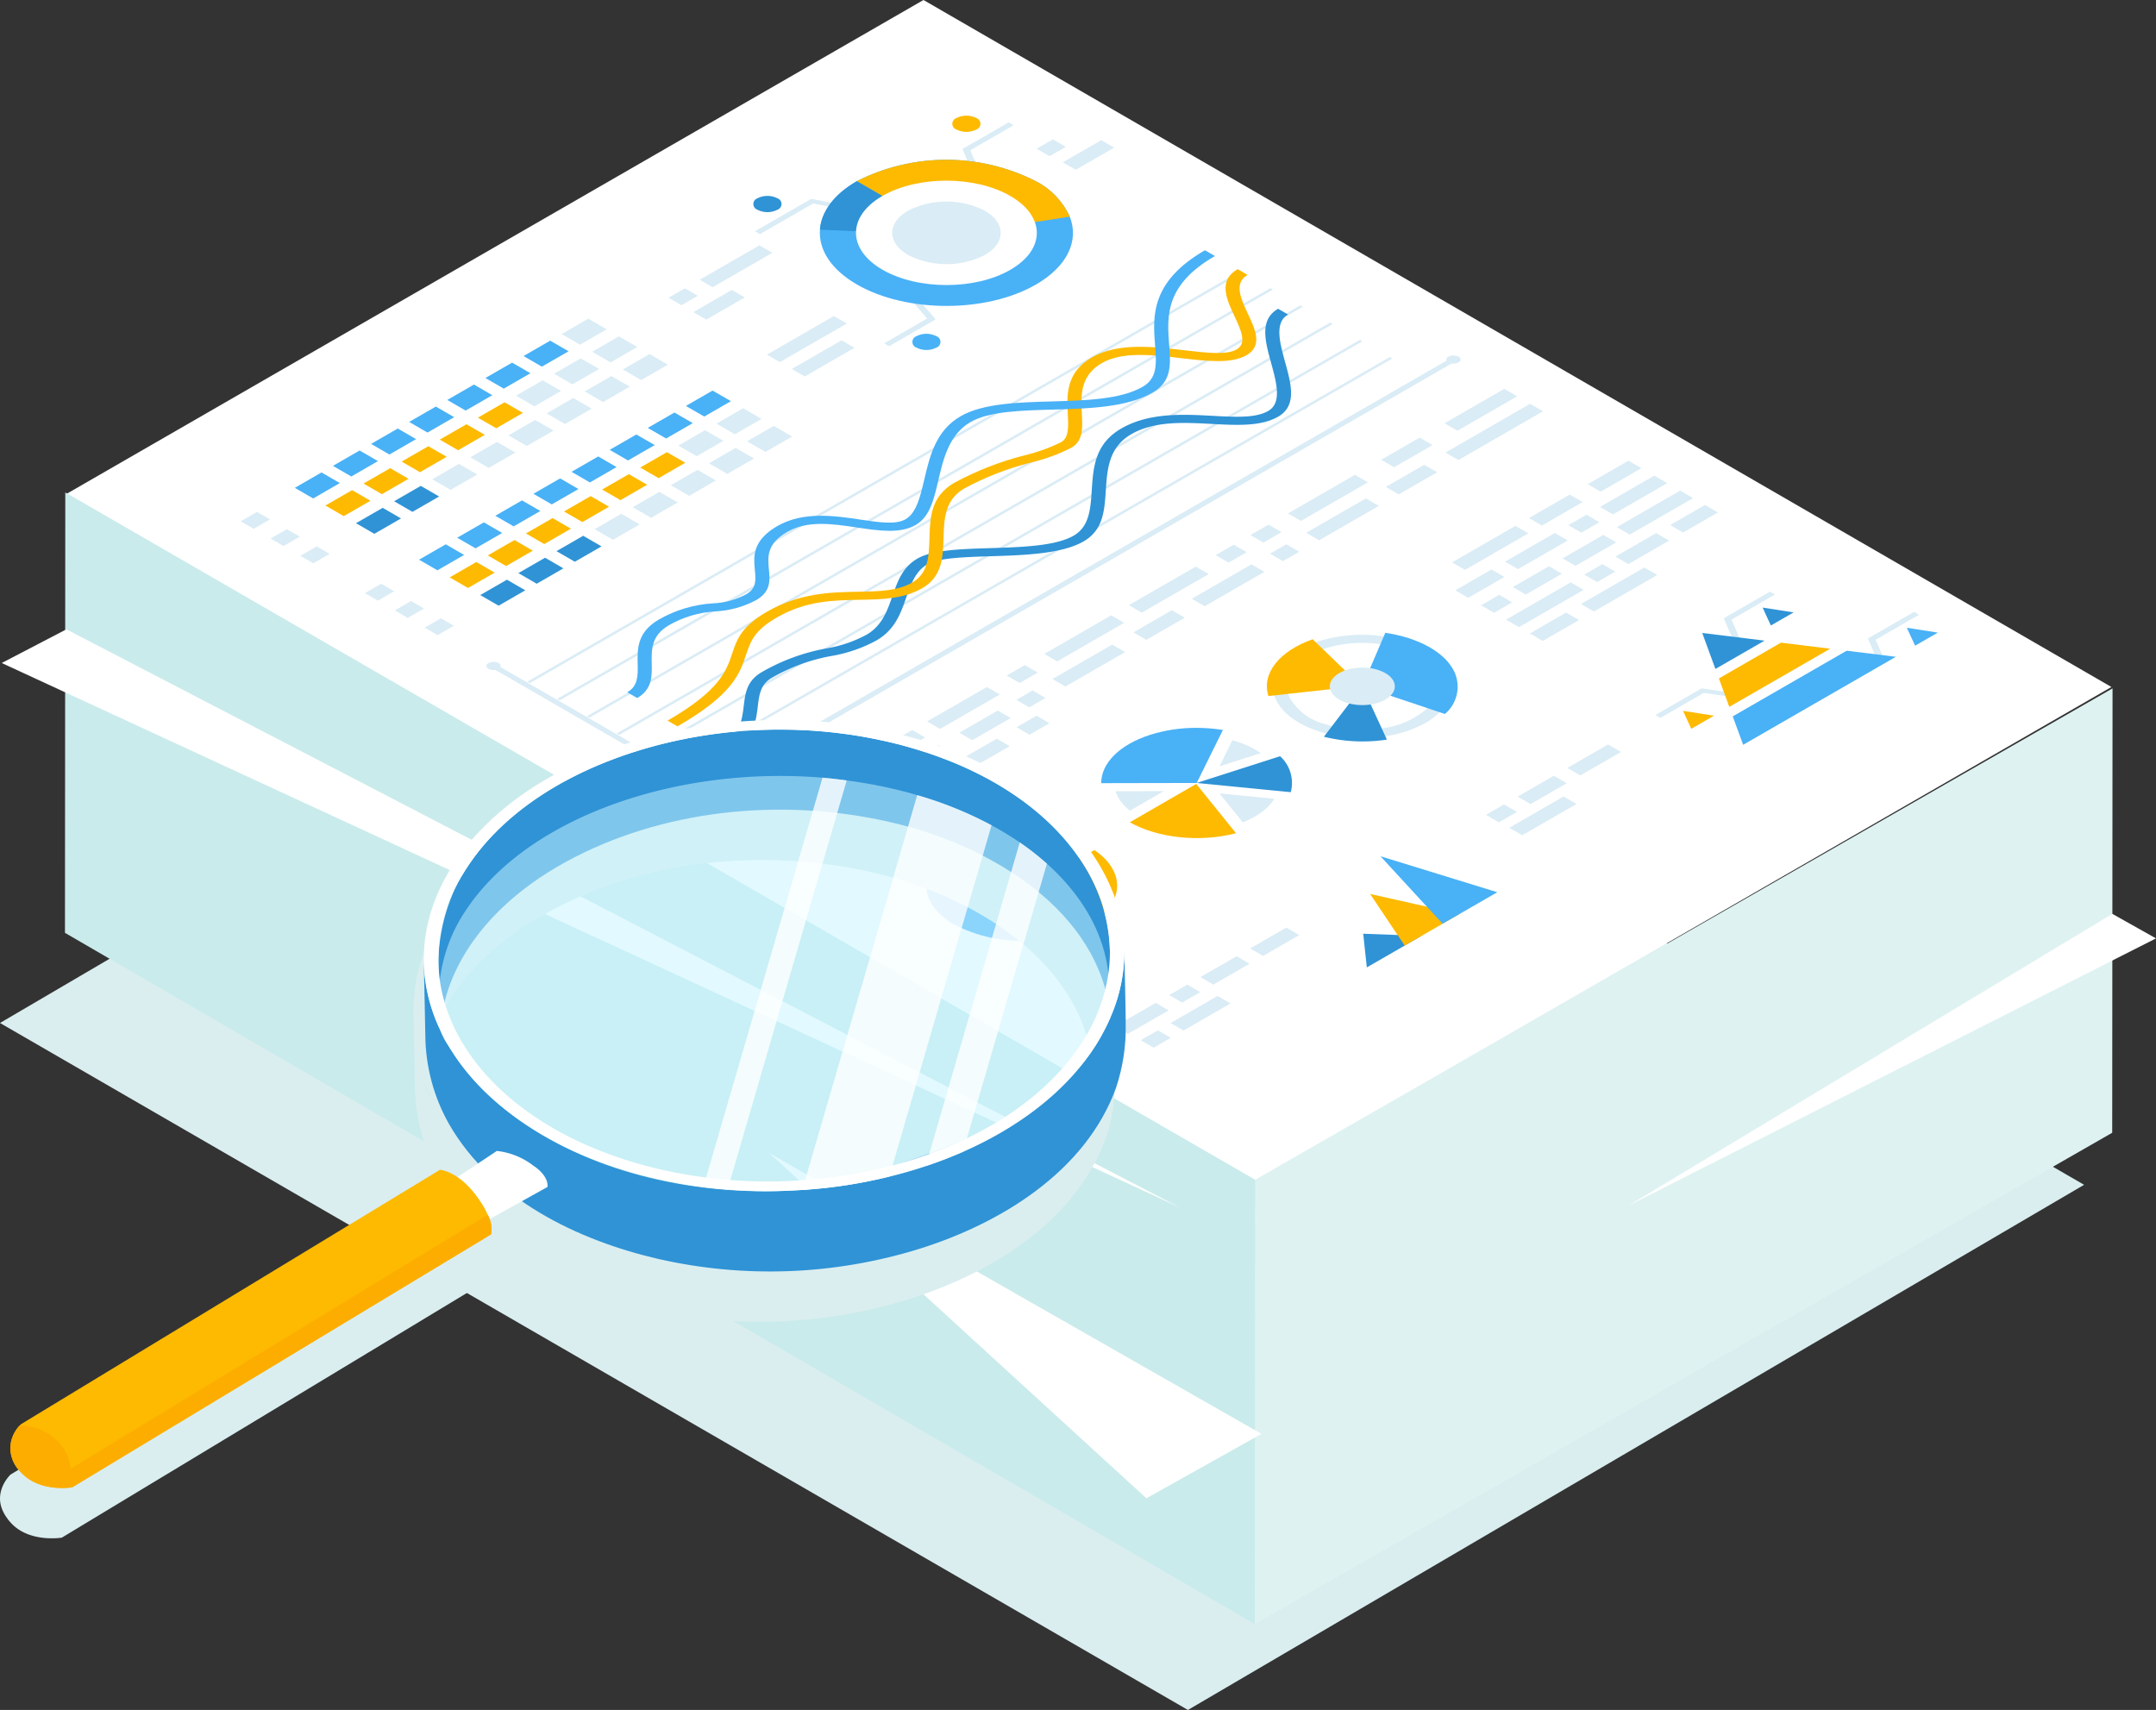 <svg xmlns="http://www.w3.org/2000/svg" xmlns:xlink="http://www.w3.org/1999/xlink" width="278.477" height="220.884" viewBox="0 0 278.477 220.884">
  <rect x="0" y="0" width="278.477" height="220.884" fill="#333333" stroke="none"/>
  <defs>
    <clipPath id="clip-path">
      <rect id="長方形_1861" data-name="長方形 1861" width="278.477" height="220.884" fill="none"/>
    </clipPath>
    <clipPath id="clip-path-3">
      <rect id="長方形_1805" data-name="長方形 1805" width="269.188" height="156.581" fill="none"/>
    </clipPath>
    <clipPath id="clip-path-4">
      <path id="パス_1674" data-name="パス 1674" d="M36.03,49.794l-3.447,1.986-2.369-1.37,3.446-1.988Z" transform="translate(-30.214 -48.423)" fill="none"/>
    </clipPath>
    <linearGradient id="linear-gradient" x1="-6.547" y1="47.611" x2="-6.33" y2="47.611" gradientUnits="objectBoundingBox">
      <stop offset="0" stop-color="#9dd3f6"/>
      <stop offset="1" stop-color="#49b1f6"/>
    </linearGradient>
    <clipPath id="clip-path-5">
      <path id="パス_1675" data-name="パス 1675" d="M39.936,47.543,36.491,49.53,34.12,48.158l3.447-1.986Z" transform="translate(-34.12 -46.172)" fill="none"/>
    </clipPath>
    <linearGradient id="linear-gradient-2" x1="-7.393" y1="48.456" x2="-7.177" y2="48.456" xlink:href="#linear-gradient"/>
    <clipPath id="clip-path-6">
      <path id="パス_1676" data-name="パス 1676" d="M43.843,45.291,40.4,47.277l-2.369-1.37,3.446-1.986Z" transform="translate(-38.027 -43.921)" fill="none"/>
    </clipPath>
    <linearGradient id="linear-gradient-3" x1="-8.24" y1="49.319" x2="-8.023" y2="49.319" xlink:href="#linear-gradient"/>
    <clipPath id="clip-path-7">
      <path id="パス_1677" data-name="パス 1677" d="M47.749,43.04,44.3,45.027l-2.371-1.371,3.446-1.986Z" transform="translate(-41.933 -41.669)" fill="none"/>
    </clipPath>
    <linearGradient id="linear-gradient-4" x1="-9.086" y1="50.146" x2="-8.87" y2="50.146" xlink:href="#linear-gradient"/>
    <clipPath id="clip-path-8">
      <path id="パス_1678" data-name="パス 1678" d="M51.656,40.789l-3.447,1.985L45.84,41.4l3.446-1.986Z" transform="translate(-45.84 -39.418)" fill="none"/>
    </clipPath>
    <linearGradient id="linear-gradient-5" x1="-9.933" y1="51.01" x2="-9.716" y2="51.01" xlink:href="#linear-gradient"/>
    <clipPath id="clip-path-9">
      <path id="パス_1679" data-name="パス 1679" d="M55.562,38.537l-3.446,1.986-2.371-1.371,3.446-1.986Z" transform="translate(-49.746 -37.166)" fill="none"/>
    </clipPath>
    <linearGradient id="linear-gradient-6" x1="-10.779" y1="51.836" x2="-10.563" y2="51.836" xlink:href="#linear-gradient"/>
    <clipPath id="clip-path-10">
      <path id="パス_1680" data-name="パス 1680" d="M59.47,36.286l-3.447,1.986L53.652,36.9,57.1,34.915Z" transform="translate(-53.652 -34.915)" fill="none"/>
    </clipPath>
    <linearGradient id="linear-gradient-7" x1="-11.623" y1="52.682" x2="-11.406" y2="52.682" xlink:href="#linear-gradient"/>
    <clipPath id="clip-path-11">
      <path id="パス_1682" data-name="パス 1682" d="M39.166,51.607l-3.447,1.986-2.371-1.371L36.8,50.236Z" transform="translate(-33.348 -50.236)" fill="none"/>
    </clipPath>
    <linearGradient id="linear-gradient-8" x1="-7.224" y1="46.93" x2="-7.008" y2="46.93" gradientUnits="objectBoundingBox">
      <stop offset="0" stop-color="#fddc81"/>
      <stop offset="1" stop-color="#fdba00"/>
    </linearGradient>
    <clipPath id="clip-path-12">
      <path id="パス_1683" data-name="パス 1683" d="M43.071,49.356l-3.447,1.986-2.369-1.371L40.7,47.985Z" transform="translate(-37.255 -47.985)" fill="none"/>
    </clipPath>
    <linearGradient id="linear-gradient-9" x1="-8.073" y1="47.775" x2="-7.856" y2="47.775" xlink:href="#linear-gradient-8"/>
    <clipPath id="clip-path-13">
      <path id="パス_1684" data-name="パス 1684" d="M46.979,47.1,43.532,49.09l-2.371-1.371,3.447-1.985Z" transform="translate(-41.161 -45.734)" fill="none"/>
    </clipPath>
    <linearGradient id="linear-gradient-10" x1="-8.917" y1="48.638" x2="-8.7" y2="48.638" xlink:href="#linear-gradient-8"/>
    <clipPath id="clip-path-14">
      <path id="パス_1685" data-name="パス 1685" d="M50.884,44.853,47.437,46.84l-2.369-1.371,3.446-1.986Z" transform="translate(-45.068 -43.482)" fill="none"/>
    </clipPath>
    <linearGradient id="linear-gradient-11" x1="-9.766" y1="49.465" x2="-9.549" y2="49.465" xlink:href="#linear-gradient-8"/>
    <clipPath id="clip-path-15">
      <path id="パス_1686" data-name="パス 1686" d="M54.79,42.6l-3.446,1.988-2.371-1.371,3.446-1.986Z" transform="translate(-48.974 -41.231)" fill="none"/>
    </clipPath>
    <linearGradient id="linear-gradient-12" x1="-10.612" y1="50.311" x2="-10.395" y2="50.311" xlink:href="#linear-gradient-8"/>
    <clipPath id="clip-path-16">
      <path id="パス_1698" data-name="パス 1698" d="M48.764,57.159l-3.446,1.986-2.371-1.371,3.446-1.985Z" transform="translate(-42.948 -55.789)" fill="none"/>
    </clipPath>
    <linearGradient id="linear-gradient-13" x1="-9.306" y1="44.862" x2="-9.09" y2="44.862" xlink:href="#linear-gradient"/>
    <clipPath id="clip-path-17">
      <path id="パス_1699" data-name="パス 1699" d="M52.671,54.908l-3.447,1.986-2.369-1.371L50.3,53.537Z" transform="translate(-46.855 -53.537)" fill="none"/>
    </clipPath>
    <linearGradient id="linear-gradient-14" x1="-10.153" y1="45.691" x2="-9.936" y2="45.691" xlink:href="#linear-gradient"/>
    <clipPath id="clip-path-18">
      <path id="パス_1700" data-name="パス 1700" d="M56.577,52.656l-3.446,1.986-2.371-1.37,3.446-1.986Z" transform="translate(-50.761 -51.286)" fill="none"/>
    </clipPath>
    <linearGradient id="linear-gradient-15" x1="-10.999" y1="46.553" x2="-10.782" y2="46.553" xlink:href="#linear-gradient"/>
    <clipPath id="clip-path-19">
      <path id="パス_1701" data-name="パス 1701" d="M60.485,50.405l-3.447,1.986L54.667,51.02l3.447-1.986Z" transform="translate(-54.667 -49.034)" fill="none"/>
    </clipPath>
    <linearGradient id="linear-gradient-16" x1="-11.843" y1="47.381" x2="-11.626" y2="47.381" xlink:href="#linear-gradient"/>
    <clipPath id="clip-path-20">
      <path id="パス_1702" data-name="パス 1702" d="M64.39,48.154l-3.446,1.986-2.371-1.371,3.446-1.986Z" transform="translate(-58.574 -46.783)" fill="none"/>
    </clipPath>
    <linearGradient id="linear-gradient-17" x1="-12.692" y1="48.226" x2="-12.475" y2="48.226" xlink:href="#linear-gradient"/>
    <clipPath id="clip-path-21">
      <path id="パス_1703" data-name="パス 1703" d="M68.3,45.9l-3.446,1.986L62.48,46.517l3.447-1.986Z" transform="translate(-62.48 -44.531)" fill="none"/>
    </clipPath>
    <linearGradient id="linear-gradient-18" x1="-13.538" y1="49.072" x2="-13.322" y2="49.072" xlink:href="#linear-gradient"/>
    <clipPath id="clip-path-22">
      <path id="パス_1704" data-name="パス 1704" d="M72.2,43.651l-3.446,1.986-2.371-1.371,3.446-1.986Z" transform="translate(-66.387 -42.28)" fill="none"/>
    </clipPath>
    <linearGradient id="linear-gradient-19" x1="-14.385" y1="49.917" x2="-14.168" y2="49.917" xlink:href="#linear-gradient"/>
    <clipPath id="clip-path-23">
      <path id="パス_1705" data-name="パス 1705" d="M76.109,41.4l-3.446,1.986-2.371-1.37,3.447-1.986Z" transform="translate(-70.293 -40.029)" fill="none"/>
    </clipPath>
    <linearGradient id="linear-gradient-20" x1="-15.231" y1="50.781" x2="-15.015" y2="50.781" xlink:href="#linear-gradient"/>
    <clipPath id="clip-path-24">
      <path id="パス_1706" data-name="パス 1706" d="M51.9,58.972l-3.447,1.986-2.369-1.371L49.529,57.6Z" transform="translate(-46.083 -57.601)" fill="none"/>
    </clipPath>
    <linearGradient id="linear-gradient-21" x1="-9.985" y1="44.166" x2="-9.769" y2="44.166" xlink:href="#linear-gradient-8"/>
    <clipPath id="clip-path-25">
      <path id="パス_1707" data-name="パス 1707" d="M55.805,56.721,52.36,58.708l-2.371-1.371,3.447-1.986Z" transform="translate(-49.989 -55.35)" fill="none"/>
    </clipPath>
    <linearGradient id="linear-gradient-22" x1="-10.832" y1="45.011" x2="-10.615" y2="45.011" xlink:href="#linear-gradient-8"/>
    <clipPath id="clip-path-26">
      <path id="パス_1708" data-name="パス 1708" d="M59.712,54.469l-3.447,1.986L53.9,55.085,57.342,53.1Z" transform="translate(-53.896 -53.099)" fill="none"/>
    </clipPath>
    <linearGradient id="linear-gradient-23" x1="-11.678" y1="45.873" x2="-11.462" y2="45.873" xlink:href="#linear-gradient-8"/>
    <clipPath id="clip-path-27">
      <path id="パス_1709" data-name="パス 1709" d="M63.618,52.218,60.173,54.2,57.8,52.833l3.446-1.986Z" transform="translate(-57.802 -50.847)" fill="none"/>
    </clipPath>
    <linearGradient id="linear-gradient-24" x1="-12.525" y1="46.701" x2="-12.308" y2="46.701" xlink:href="#linear-gradient-8"/>
    <clipPath id="clip-path-28">
      <path id="パス_1710" data-name="パス 1710" d="M67.526,49.966l-3.447,1.988-2.371-1.371L65.155,48.6Z" transform="translate(-61.708 -48.596)" fill="none"/>
    </clipPath>
    <linearGradient id="linear-gradient-25" x1="-13.368" y1="47.546" x2="-13.152" y2="47.546" xlink:href="#linear-gradient-8"/>
    <clipPath id="clip-path-29">
      <path id="パス_1711" data-name="パス 1711" d="M71.431,47.715,67.986,49.7,65.615,48.33l3.446-1.986Z" transform="translate(-65.615 -46.344)" fill="none"/>
    </clipPath>
    <linearGradient id="linear-gradient-26" x1="-14.218" y1="48.391" x2="-14.001" y2="48.391" xlink:href="#linear-gradient-8"/>
    <clipPath id="clip-path-30">
      <path id="パス_1738" data-name="パス 1738" d="M88.812,19.131c-3.017,1.739-4.61,3.991-4.778,6.274-.188,2.548,1.4,5.127,4.768,7.076,6.384,3.692,16.733,3.7,23.122.016,4.13-2.38,5.592-5.719,4.377-8.774a9.6,9.6,0,0,0-4.367-4.574,25.551,25.551,0,0,0-23.122-.018" transform="translate(-84.019 -16.375)" fill="none"/>
    </clipPath>
    <linearGradient id="linear-gradient-27" x1="-3.14" y1="10.11" x2="-3.102" y2="10.11" xlink:href="#linear-gradient"/>
    <clipPath id="clip-path-32">
      <path id="パス_1740" data-name="パス 1740" d="M87.822,19.131l12.107,7,15.382-2.41a9.6,9.6,0,0,0-4.367-4.574,25.551,25.551,0,0,0-23.122-.018" transform="translate(-87.822 -16.375)" fill="none"/>
    </clipPath>
    <linearGradient id="linear-gradient-28" x1="-4.027" y1="20.522" x2="-3.981" y2="20.522" xlink:href="#linear-gradient-8"/>
    <clipPath id="clip-path-34">
      <path id="パス_1744" data-name="パス 1744" d="M98.129,12.16a.783.783,0,0,0,0,1.483,2.841,2.841,0,0,0,2.57,0,.782.782,0,0,0,0-1.482,2.838,2.838,0,0,0-2.57,0" transform="translate(-97.597 -11.854)" fill="none"/>
    </clipPath>
    <linearGradient id="linear-gradient-29" x1="-30.802" y1="93.579" x2="-30.485" y2="93.579" xlink:href="#linear-gradient-8"/>
    <clipPath id="clip-path-35">
      <path id="パス_1745" data-name="パス 1745" d="M94.036,34.517a.783.783,0,0,0,0,1.483A2.838,2.838,0,0,0,96.6,36a.783.783,0,0,0,0-1.483,2.833,2.833,0,0,0-2.567,0" transform="translate(-93.503 -34.211)" fill="none"/>
    </clipPath>
    <linearGradient id="linear-gradient-30" x1="-29.507" y1="80.775" x2="-29.191" y2="80.775" xlink:href="#linear-gradient"/>
    <clipPath id="clip-path-37">
      <path id="パス_1757" data-name="パス 1757" d="M141.631,33.645c.848,1.812,1.651,3.524.284,4.313-1.283.739-3.831.444-6.784.1-4.023-.466-8.583-1-11.914.925-3.388,1.952-3.232,4.918-3.107,7.3.083,1.577.163,3.064-.848,3.647a22.756,22.756,0,0,1-4.735,1.706,39.268,39.268,0,0,0-9.072,3.542c-3.055,1.761-3.136,4.5-3.214,7.151-.069,2.329-.134,4.53-2.216,5.73-1.914,1.1-4.228,1.146-6.909,1.194-3.571.063-7.617.136-11.856,2.579-3.341,1.926-3.9,3.615-4.5,5.4-.746,2.24-1.591,4.779-8.346,8.671l1.284.742c7.149-4.12,8.05-6.827,8.845-9.216.589-1.766,1.052-3.16,4-4.857,3.729-2.151,7.238-2.213,10.63-2.275,2.938-.052,5.712-.1,8.135-1.5,2.6-1.5,2.677-4.017,2.748-6.452s.147-4.967,2.682-6.428a36.9,36.9,0,0,1,8.6-3.346,24.143,24.143,0,0,0,5.206-1.9c1.567-.9,1.48-2.533,1.38-4.421-.121-2.294-.258-4.893,2.575-6.525,2.644-1.525,6.522-1.076,10.273-.64,3.32.384,6.454.749,8.425-.387,2.111-1.217,1.133-3.307.185-5.329-.92-1.962-1.872-3.991-.05-5.041l-1.284-.742c-2.565,1.478-1.425,3.911-.418,6.057" transform="translate(-68.415 -27.588)" fill="none"/>
    </clipPath>
    <linearGradient id="linear-gradient-31" x1="-1.121" y1="3.151" x2="-1.105" y2="3.151" xlink:href="#linear-gradient-8"/>
    <clipPath id="clip-path-38">
      <path id="パス_1758" data-name="パス 1758" d="M132.459,37.885c.185,2.4.33,4.289-1.6,5.4-2.848,1.641-7.369,1.768-11.744,1.891s-8.89.251-11.78,1.917c-3.206,1.848-3.989,5.2-4.68,8.148-.522,2.233-1.016,4.343-2.426,5.156-1.259.726-3.375.41-5.825.043-3.284-.493-7.373-1.1-10.729.831-3.276,1.888-3.073,3.983-2.91,5.666.127,1.33.228,2.38-1.112,3.151a9.954,9.954,0,0,1-4.332,1.173A15.969,15.969,0,0,0,68.4,73.33c-2.857,1.646-2.812,3.81-2.77,5.718.033,1.549.063,2.884-1.346,3.7l1.284.742c1.95-1.124,1.913-2.816,1.878-4.45-.038-1.785-.077-3.63,2.238-4.964a13.645,13.645,0,0,1,5.989-1.78,12.473,12.473,0,0,0,5.269-1.459c1.914-1.1,1.775-2.551,1.64-3.952-.156-1.626-.319-3.31,2.383-4.866,2.621-1.511,5.858-1.026,8.99-.558,2.739.41,5.569.834,7.563-.315,1.844-1.062,2.353-3.238,2.942-5.756.652-2.789,1.391-5.951,4.164-7.548,2.4-1.38,6.374-1.492,10.587-1.611,4.717-.132,9.595-.27,12.937-2.2,2.5-1.438,2.327-3.64,2.13-6.19-.277-3.608-.594-7.7,5.914-11.446L138.9,25.65c-7.072,4.076-6.723,8.6-6.444,12.235" transform="translate(-64.279 -25.65)" fill="none"/>
    </clipPath>
    <linearGradient id="linear-gradient-32" x1="-1.067" y1="3.26" x2="-1.051" y2="3.26" xlink:href="#linear-gradient"/>
    <clipPath id="clip-path-40">
      <path id="パス_1761" data-name="パス 1761" d="M104.881,91.721l10.607,3.412c2.4-2.531,1.928-5.729-1.417-8Z" transform="translate(-104.881 -87.13)" fill="none"/>
    </clipPath>
    <linearGradient id="linear-gradient-33" x1="-10.165" y1="13.878" x2="-10.068" y2="13.878" xlink:href="#linear-gradient-8"/>
    <clipPath id="clip-path-41">
      <path id="パス_1762" data-name="パス 1762" d="M98.535,95.8a19.144,19.144,0,0,0,12.152,1.814l-3.429-6.84-12.331-.01c0,1.822,1.2,3.644,3.608,5.036" transform="translate(-94.927 -90.767)" fill="none"/>
    </clipPath>
    <linearGradient id="linear-gradient-34" x1="-7.591" y1="14.113" x2="-7.511" y2="14.113" xlink:href="#linear-gradient"/>
    <clipPath id="clip-path-43">
      <path id="パス_1767" data-name="パス 1767" d="M130.033,72.854l11.944-1.316-6.226-6.019c-4.271,1.5-6.642,4.4-5.718,7.335" transform="translate(-129.835 -65.519)" fill="none"/>
    </clipPath>
    <linearGradient id="linear-gradient-35" x1="-12.66" y1="18.855" x2="-12.562" y2="18.855" xlink:href="#linear-gradient-8"/>
    <clipPath id="clip-path-44">
      <path id="パス_1768" data-name="パス 1768" d="M139.618,71.77l10.667,3.574a4.61,4.61,0,0,0,1.245-5.4c-1.2-2.6-4.73-4.475-8.948-5.083Z" transform="translate(-139.618 -64.862)" fill="none"/>
    </clipPath>
    <linearGradient id="linear-gradient-36" x1="-13.76" y1="13.274" x2="-13.661" y2="13.274" xlink:href="#linear-gradient"/>
    <clipPath id="clip-path-46">
      <path id="パス_1775" data-name="パス 1775" d="M115.785,85.3c3.562,2.025,9.019,2.644,13.72,1.413l-5.138-6.366Z" transform="translate(-115.785 -80.342)" fill="none"/>
    </clipPath>
    <linearGradient id="linear-gradient-37" x1="-10.636" y1="15.742" x2="-10.544" y2="15.742" xlink:href="#linear-gradient-8"/>
    <clipPath id="clip-path-47">
      <path id="パス_1776" data-name="パス 1776" d="M119.2,75.493c-4.066,1.3-6.357,3.739-6.341,6.25l12.33-.025,3.384-6.844a21.044,21.044,0,0,0-3.405-.276,19.738,19.738,0,0,0-5.968.895" transform="translate(-112.855 -74.598)" fill="none"/>
    </clipPath>
    <linearGradient id="linear-gradient-38" x1="-9.041" y1="17.756" x2="-8.961" y2="17.756" xlink:href="#linear-gradient"/>
    <clipPath id="clip-path-49">
      <path id="パス_1795" data-name="パス 1795" d="M142.648,94.959l2.233,3.332,3.534-2.038,3.534-2.037-5.767-1.3-5.767-1.294Z" transform="translate(-140.415 -91.627)" fill="none"/>
    </clipPath>
    <linearGradient id="linear-gradient-39" x1="-15.343" y1="15.815" x2="-15.233" y2="15.815" xlink:href="#linear-gradient-8"/>
    <clipPath id="clip-path-50">
      <path id="パス_1796" data-name="パス 1796" d="M145.488,92.119l4.01,4.358,3.535-2.035,3.533-2.037-7.544-2.324-7.546-2.323Z" transform="translate(-141.476 -87.758)" fill="none"/>
    </clipPath>
    <linearGradient id="linear-gradient-40" x1="-11.816" y1="12.648" x2="-11.733" y2="12.648" xlink:href="#linear-gradient"/>
    <clipPath id="clip-path-52">
      <path id="パス_1801" data-name="パス 1801" d="M176.158,70.489,177.5,74.16l13.031-7.51-6.357-.783Z" transform="translate(-176.158 -65.867)" fill="none"/>
    </clipPath>
    <linearGradient id="linear-gradient-41" x1="-15.443" y1="16.625" x2="-15.355" y2="16.625" xlink:href="#linear-gradient-8"/>
    <clipPath id="clip-path-53">
      <path id="パス_1802" data-name="パス 1802" d="M177.577,75.174l1.346,3.671L198.65,67.477l-6.358-.784Z" transform="translate(-177.577 -66.693)" fill="none"/>
    </clipPath>
    <linearGradient id="linear-gradient-42" x1="-10.621" y1="11.26" x2="-10.561" y2="11.26" xlink:href="#linear-gradient"/>
    <clipPath id="clip-path-55">
      <path id="パス_1804" data-name="パス 1804" d="M173.015,74.015l.536,1.156,1.468-.846,1.467-.844-2-.313-2-.31Z" transform="translate(-172.479 -72.858)" fill="none"/>
    </clipPath>
    <linearGradient id="linear-gradient-43" x1="-54.256" y1="55.804" x2="-53.941" y2="55.804" xlink:href="#linear-gradient-8"/>
    <clipPath id="clip-path-56">
      <path id="パス_1805" data-name="パス 1805" d="M195.954,65.5l.536,1.157,1.467-.847,1.467-.844-2-.313-2-.31Z" transform="translate(-195.417 -64.343)" fill="none"/>
    </clipPath>
    <linearGradient id="linear-gradient-44" x1="-61.472" y1="60.411" x2="-61.157" y2="60.411" xlink:href="#linear-gradient"/>
    <clipPath id="clip-path-58">
      <rect id="長方形_1870" data-name="長方形 1870" width="145.397" height="105.711" fill="none"/>
    </clipPath>
    <clipPath id="clip-path-60">
      <rect id="長方形_1862" data-name="長方形 1862" width="144.063" height="99.213" transform="translate(0 6.498)" fill="none"/>
    </clipPath>
    <clipPath id="clip-path-61">
      <path id="パス_1817" data-name="パス 1817" d="M64.387,49.6a30.089,30.089,0,0,1-6.349-7.334,8.1,8.1,0,0,1-1.172-2.192,7.859,7.859,0,0,1,.314-2.554,21.482,21.482,0,0,1,1.812-5.385c3.148-6.446,8.992-11.217,15.279-14.43,12.6-6.441,27.878-7.652,41.539-4.311,12.161,2.974,26.236,11.215,27.642,24.964a25.758,25.758,0,0,1-2.751,4.888c-8.15,11.38-36.494,17.429-36.494,17.429s-3.52.21-5.305.21c-12.261,0-25.147-3.359-34.515-11.285M83.344,3.7C73.5,6.557,63.3,12.342,58.708,21.931A23.7,23.7,0,0,0,56.65,32.99q.07,3.462.142,6.924a21.574,21.574,0,0,1-2.047-8.6c.005.238.009.478.015.717q.087,4.327.176,8.654A23.654,23.654,0,0,0,58,52.2c5.55,9.663,16.572,15.009,27.043,17.426a65.061,65.061,0,0,0,33.694-1.306c10.488-3.277,21.483-9.972,25.41-20.789a24.38,24.38,0,0,0,1.249-8.4v-.561q0-.793-.022-1.6-.076-3.711-.152-7.42a21.176,21.176,0,0,1-1.69,8.615l-.015-.744c-.052-2.539-.1-5.077-.156-7.616a22.056,22.056,0,0,0-4.033-12.061C133.714,9.611,124.066,5,114.683,2.823A61.727,61.727,0,0,0,100.737,1.24,62.488,62.488,0,0,0,83.344,3.7" fill="none"/>
    </clipPath>
    <linearGradient id="linear-gradient-45" x1="-0.604" y1="1.473" x2="-0.593" y2="1.473" gradientUnits="objectBoundingBox">
      <stop offset="0" stop-color="#4daae8"/>
      <stop offset="1" stop-color="#2f93d6"/>
    </linearGradient>
    <clipPath id="clip-path-63">
      <rect id="長方形_1865" data-name="長方形 1865" width="86.555" height="53.634" transform="translate(56.709 7.23)" fill="none"/>
    </clipPath>
    <clipPath id="clip-path-64">
      <rect id="長方形_1866" data-name="長方形 1866" width="44.381" height="53.254" transform="translate(90.846 7.454)" fill="none"/>
    </clipPath>
    <clipPath id="clip-path-65">
      <path id="パス_1823" data-name="パス 1823" d="M2.692,90.982a4.26,4.26,0,0,0,.17,6.36C5.27,99.811,9.32,99.126,9.32,99.126l54.1-32.677s.673-1.654-2.042-5.182c-2.329-3.025-4.548-3.163-4.548-3.163Z" fill="none"/>
    </clipPath>
    <linearGradient id="linear-gradient-46" x1="0.007" y1="1.141" x2="0.023" y2="1.141" xlink:href="#linear-gradient-8"/>
  </defs>
  <g id="グループ_1306" data-name="グループ 1306" transform="translate(-260.523 -928)">
    <g id="グループ_1276" data-name="グループ 1276" transform="translate(260.523 928)">
      <g id="グループ_1275" data-name="グループ 1275" clip-path="url(#clip-path)">
        <g id="グループ_1166" data-name="グループ 1166">
          <g id="グループ_1165" data-name="グループ 1165" clip-path="url(#clip-path)">
            <g id="グループ_1164" data-name="グループ 1164" transform="translate(0 64.304)" style="mix-blend-mode: multiply;isolation: isolate">
              <g id="グループ_1163" data-name="グループ 1163">
                <g id="グループ_1162" data-name="グループ 1162" clip-path="url(#clip-path-3)">
                  <path id="パス_1640" data-name="パス 1640" d="M153.436,207.6l115.753-67.838L115.753,51.021,0,118.86Z" transform="translate(0 -51.021)" fill="#daeef0"/>
                </g>
              </g>
            </g>
          </g>
        </g>
        <path id="パス_1641" data-name="パス 1641" d="M117.506,0,6.813,63.8l153.436,88.742,110.693-63.8Z" transform="translate(1.774 0)" fill="#fff"/>
        <path id="パス_1642" data-name="パス 1642" d="M239.342,127.956l.044-57.4L128.639,134.022l-.043,57.4Z" transform="translate(33.478 18.368)" fill="#dff2f2"/>
        <path id="パス_1643" data-name="パス 1643" d="M6.7,50.472l-.043,56.887,153.679,89.29.043-57.4Z" transform="translate(1.734 13.14)" fill="#caebeb"/>
        <path id="パス_1644" data-name="パス 1644" d="M166.91,131.338l68.114-34.507-5.635-3.166Z" transform="translate(43.453 24.385)" fill="#fff"/>
        <path id="パス_1645" data-name="パス 1645" d="M.176,68.85l152.155,70.327L8.529,64.5Z" transform="translate(0.046 16.793)" fill="#fff"/>
        <path id="パス_1646" data-name="パス 1646" d="M142.421,154.462l-14.861,8.317-48.766-44.63Z" transform="translate(20.513 30.759)" fill="#fff"/>
        <path id="パス_1647" data-name="パス 1647" d="M91.334,79.018,82.689,84l-1.67-.964,8.646-4.983Z" transform="translate(21.092 20.32)" fill="#daecf5"/>
        <path id="パス_1648" data-name="パス 1648" d="M142.316,49.635l-8.645,4.982L132,53.652l8.646-4.982Z" transform="translate(34.365 12.67)" fill="#daecf5"/>
        <path id="パス_1649" data-name="パス 1649" d="M126,59.038l-8.645,4.982-1.67-.965,8.646-4.982Z" transform="translate(30.118 15.118)" fill="#daecf5"/>
        <path id="パス_1650" data-name="パス 1650" d="M117.335,64.033l-8.645,4.982-1.67-.965,8.646-4.982Z" transform="translate(27.861 16.419)" fill="#daecf5"/>
        <path id="パス_1651" data-name="パス 1651" d="M86.965,84.156,82,87.018l-1.669-.965L85.3,83.191Z" transform="translate(20.913 21.658)" fill="#daecf5"/>
        <path id="パス_1652" data-name="パス 1652" d="M148.654,48.6l-4.966,2.861L142.02,50.5l4.964-2.861Z" transform="translate(36.973 12.402)" fill="#daecf5"/>
        <path id="パス_1653" data-name="パス 1653" d="M104.948,73.792l-4.966,2.861-1.669-.965,4.966-2.861Z" transform="translate(25.595 18.959)" fill="#daecf5"/>
        <path id="パス_1654" data-name="パス 1654" d="M122.792,63.508l-4.966,2.861-1.669-.964,4.964-2.862Z" transform="translate(30.24 16.282)" fill="#daecf5"/>
        <path id="パス_1655" data-name="パス 1655" d="M96.182,75.786l-4.964,2.862-1.67-.965,4.964-2.862Z" transform="translate(23.312 19.479)" fill="#daecf5"/>
        <path id="パス_1656" data-name="パス 1656" d="M148.184,45.815l-4.964,2.861-1.67-.964,4.966-2.862Z" transform="translate(36.85 11.676)" fill="#daecf5"/>
        <path id="パス_1657" data-name="パス 1657" d="M92.623,84.1l-8.178,4.714-1.669-.965,8.178-4.714Z" transform="translate(21.55 21.643)" fill="#daecf5"/>
        <path id="パス_1658" data-name="パス 1658" d="M97.61,80.789l-4.5,2.593-1.669-.965,4.5-2.593Z" transform="translate(23.806 20.781)" fill="#daecf5"/>
        <path id="パス_1659" data-name="パス 1659" d="M105.146,76.675l-6.425,3.7-1.67-.965,6.426-3.7Z" transform="translate(25.266 19.71)" fill="#daecf5"/>
        <path id="パス_1660" data-name="パス 1660" d="M108.428,74.324l-2.57,1.481-1.67-.965,2.571-1.481Z" transform="translate(27.124 19.098)" fill="#daecf5"/>
        <path id="パス_1661" data-name="パス 1661" d="M99.4,77.318l-7.711,4.444L90.018,80.8l7.711-4.444Z" transform="translate(23.435 19.877)" fill="#daecf5"/>
        <path id="パス_1662" data-name="パス 1662" d="M160.73,42.352l-10.923,6.3-1.669-.965,10.923-6.3Z" transform="translate(38.566 10.774)" fill="#daecf5"/>
        <path id="パス_1663" data-name="パス 1663" d="M143.242,52.048l-7.711,4.444-1.669-.965,7.711-4.444Z" transform="translate(34.849 13.299)" fill="#daecf5"/>
        <path id="パス_1664" data-name="パス 1664" d="M131.516,58.807l-7.711,4.444-1.669-.965,7.711-4.444Z" transform="translate(31.797 15.058)" fill="#daecf5"/>
        <path id="パス_1665" data-name="パス 1665" d="M117.241,67.034l-7.711,4.444-1.669-.965,7.711-4.444Z" transform="translate(28.08 17.2)" fill="#daecf5"/>
        <path id="パス_1666" data-name="パス 1666" d="M104.4,71.378l-7.711,4.444-1.669-.965,7.711-4.444Z" transform="translate(24.736 18.331)" fill="#daecf5"/>
        <path id="パス_1667" data-name="パス 1667" d="M157.418,40.82l-7.711,4.444-1.669-.965,7.711-4.444Z" transform="translate(38.54 10.376)" fill="#daecf5"/>
        <path id="パス_1668" data-name="パス 1668" d="M90.082,82.019l-2.1,1.212-1.67-.965,2.1-1.212Z" transform="translate(22.47 21.101)" fill="#daecf5"/>
        <path id="パス_1669" data-name="パス 1669" d="M133.927,56.75l-2.1,1.212L130.155,57l2.1-1.212Z" transform="translate(33.884 14.523)" fill="#daecf5"/>
        <path id="パス_1670" data-name="パス 1670" d="M107.926,71.735l-2.1,1.212-1.669-.965,2.1-1.212Z" transform="translate(27.115 18.424)" fill="#daecf5"/>
        <path id="パス_1671" data-name="パス 1671" d="M132.16,54.737l-2.337,1.347-1.669-.965,2.337-1.347Z" transform="translate(33.364 13.999)" fill="#daecf5"/>
        <path id="パス_1672" data-name="パス 1672" d="M107.179,69.135l-2.337,1.346-1.669-.965,2.337-1.346Z" transform="translate(26.86 17.747)" fill="#daecf5"/>
        <path id="パス_1673" data-name="パス 1673" d="M128.592,56.794l-2.337,1.346-1.669-.965,2.337-1.346Z" transform="translate(32.434 14.534)" fill="#daecf5"/>
        <g id="グループ_1168" data-name="グループ 1168" transform="translate(38.08 61.029)">
          <g id="グループ_1167" data-name="グループ 1167" clip-path="url(#clip-path-4)">
            <rect id="長方形_1807" data-name="長方形 1807" width="5.816" height="3.358" transform="translate(0 0)" fill="url(#linear-gradient)"/>
          </g>
        </g>
        <g id="グループ_1170" data-name="グループ 1170" transform="translate(43.003 58.192)">
          <g id="グループ_1169" data-name="グループ 1169" clip-path="url(#clip-path-5)">
            <rect id="長方形_1808" data-name="長方形 1808" width="5.816" height="3.358" fill="url(#linear-gradient-2)"/>
          </g>
        </g>
        <g id="グループ_1172" data-name="グループ 1172" transform="translate(47.927 55.355)">
          <g id="グループ_1171" data-name="グループ 1171" clip-path="url(#clip-path-6)">
            <rect id="長方形_1809" data-name="長方形 1809" width="5.816" height="3.356" fill="url(#linear-gradient-3)"/>
          </g>
        </g>
        <g id="グループ_1174" data-name="グループ 1174" transform="translate(52.85 52.517)">
          <g id="グループ_1173" data-name="グループ 1173" clip-path="url(#clip-path-7)">
            <rect id="長方形_1810" data-name="長方形 1810" width="5.816" height="3.358" fill="url(#linear-gradient-4)"/>
          </g>
        </g>
        <g id="グループ_1176" data-name="グループ 1176" transform="translate(57.774 49.68)">
          <g id="グループ_1175" data-name="グループ 1175" clip-path="url(#clip-path-8)">
            <rect id="長方形_1811" data-name="長方形 1811" width="5.816" height="3.356" fill="url(#linear-gradient-5)"/>
          </g>
        </g>
        <g id="グループ_1178" data-name="グループ 1178" transform="translate(62.697 46.842)">
          <g id="グループ_1177" data-name="グループ 1177" clip-path="url(#clip-path-9)">
            <rect id="長方形_1812" data-name="長方形 1812" width="5.816" height="3.358" fill="url(#linear-gradient-6)"/>
          </g>
        </g>
        <g id="グループ_1180" data-name="グループ 1180" transform="translate(67.62 44.005)">
          <g id="グループ_1179" data-name="グループ 1179" clip-path="url(#clip-path-10)">
            <rect id="長方形_1813" data-name="長方形 1813" width="5.818" height="3.358" transform="translate(0 0)" fill="url(#linear-gradient-7)"/>
          </g>
        </g>
        <path id="パス_1681" data-name="パス 1681" d="M63.375,34.035,59.93,36.021,57.559,34.65,61,32.663Z" transform="translate(14.985 8.503)" fill="#daecf5"/>
        <g id="グループ_1182" data-name="グループ 1182" transform="translate(42.03 63.314)">
          <g id="グループ_1181" data-name="グループ 1181" clip-path="url(#clip-path-11)">
            <rect id="長方形_1814" data-name="長方形 1814" width="5.818" height="3.358" transform="translate(0 0)" fill="url(#linear-gradient-8)"/>
          </g>
        </g>
        <g id="グループ_1184" data-name="グループ 1184" transform="translate(46.954 60.477)">
          <g id="グループ_1183" data-name="グループ 1183" clip-path="url(#clip-path-12)">
            <rect id="長方形_1815" data-name="長方形 1815" width="5.816" height="3.358" transform="translate(0 0)" fill="url(#linear-gradient-9)"/>
          </g>
        </g>
        <g id="グループ_1186" data-name="グループ 1186" transform="translate(51.877 57.64)">
          <g id="グループ_1185" data-name="グループ 1185" clip-path="url(#clip-path-13)">
            <rect id="長方形_1816" data-name="長方形 1816" width="5.818" height="3.356" fill="url(#linear-gradient-10)"/>
          </g>
        </g>
        <g id="グループ_1188" data-name="グループ 1188" transform="translate(56.801 54.802)">
          <g id="グループ_1187" data-name="グループ 1187" clip-path="url(#clip-path-14)">
            <rect id="長方形_1817" data-name="長方形 1817" width="5.816" height="3.358" fill="url(#linear-gradient-11)"/>
          </g>
        </g>
        <g id="グループ_1190" data-name="グループ 1190" transform="translate(61.724 51.965)">
          <g id="グループ_1189" data-name="グループ 1189" clip-path="url(#clip-path-15)">
            <rect id="長方形_1818" data-name="長方形 1818" width="5.816" height="3.358" fill="url(#linear-gradient-12)"/>
          </g>
        </g>
        <path id="パス_1687" data-name="パス 1687" d="M58.7,40.35l-3.446,1.986-2.371-1.371,3.446-1.986Z" transform="translate(13.767 10.148)" fill="#daecf5"/>
        <path id="パス_1688" data-name="パス 1688" d="M62.6,38.1l-3.446,1.986-2.371-1.371,3.446-1.986Z" transform="translate(14.784 9.562)" fill="#daecf5"/>
        <path id="パス_1689" data-name="パス 1689" d="M66.51,35.847l-3.447,1.986-2.369-1.371,3.446-1.986Z" transform="translate(15.801 8.975)" fill="#daecf5"/>
        <path id="パス_1690" data-name="パス 1690" d="M42.3,53.42l-3.447,1.986-2.369-1.371,3.446-1.986Z" transform="translate(9.498 13.55)" fill="#2f93d6"/>
        <path id="パス_1691" data-name="パス 1691" d="M46.206,51.169l-3.447,1.986L40.39,51.784,43.835,49.8Z" transform="translate(10.515 12.964)" fill="#2f93d6"/>
        <path id="パス_1692" data-name="パス 1692" d="M50.113,48.917,46.667,50.9,44.3,49.532l3.446-1.986Z" transform="translate(11.532 12.378)" fill="#daecf5"/>
        <path id="パス_1693" data-name="パス 1693" d="M54.019,46.666l-3.446,1.986L48.2,47.281l3.446-1.986Z" transform="translate(12.549 11.792)" fill="#daecf5"/>
        <path id="パス_1694" data-name="パス 1694" d="M57.925,44.415,54.479,46.4,52.109,45.03l3.446-1.986Z" transform="translate(13.566 11.206)" fill="#daecf5"/>
        <path id="パス_1695" data-name="パス 1695" d="M61.832,42.163,58.386,44.15l-2.371-1.371,3.446-1.986Z" transform="translate(14.583 10.62)" fill="#daecf5"/>
        <path id="パス_1696" data-name="パス 1696" d="M65.738,39.912,62.292,41.9l-2.371-1.371,3.446-1.986Z" transform="translate(15.6 10.034)" fill="#daecf5"/>
        <path id="パス_1697" data-name="パス 1697" d="M69.645,37.66,66.2,39.647l-2.371-1.371,3.446-1.986Z" transform="translate(16.617 9.447)" fill="#daecf5"/>
        <g id="グループ_1192" data-name="グループ 1192" transform="translate(54.129 70.313)">
          <g id="グループ_1191" data-name="グループ 1191" clip-path="url(#clip-path-16)">
            <rect id="長方形_1819" data-name="長方形 1819" width="5.816" height="3.356" transform="translate(0 0)" fill="url(#linear-gradient-13)"/>
          </g>
        </g>
        <g id="グループ_1194" data-name="グループ 1194" transform="translate(59.053 67.475)">
          <g id="グループ_1193" data-name="グループ 1193" clip-path="url(#clip-path-17)">
            <rect id="長方形_1820" data-name="長方形 1820" width="5.816" height="3.358" fill="url(#linear-gradient-14)"/>
          </g>
        </g>
        <g id="グループ_1196" data-name="グループ 1196" transform="translate(63.976 64.638)">
          <g id="グループ_1195" data-name="グループ 1195" clip-path="url(#clip-path-18)">
            <rect id="長方形_1821" data-name="長方形 1821" width="5.816" height="3.356" fill="url(#linear-gradient-15)"/>
          </g>
        </g>
        <g id="グループ_1198" data-name="グループ 1198" transform="translate(68.899 61.799)">
          <g id="グループ_1197" data-name="グループ 1197" clip-path="url(#clip-path-19)">
            <rect id="長方形_1822" data-name="長方形 1822" width="5.818" height="3.358" fill="url(#linear-gradient-16)"/>
          </g>
        </g>
        <g id="グループ_1200" data-name="グループ 1200" transform="translate(73.823 58.962)">
          <g id="グループ_1199" data-name="グループ 1199" clip-path="url(#clip-path-20)">
            <rect id="長方形_1823" data-name="長方形 1823" width="5.816" height="3.358" transform="translate(0)" fill="url(#linear-gradient-17)"/>
          </g>
        </g>
        <g id="グループ_1202" data-name="グループ 1202" transform="translate(78.746 56.124)">
          <g id="グループ_1201" data-name="グループ 1201" clip-path="url(#clip-path-21)">
            <rect id="長方形_1824" data-name="長方形 1824" width="5.816" height="3.358" fill="url(#linear-gradient-18)"/>
          </g>
        </g>
        <g id="グループ_1204" data-name="グループ 1204" transform="translate(83.67 53.287)">
          <g id="グループ_1203" data-name="グループ 1203" clip-path="url(#clip-path-22)">
            <rect id="長方形_1825" data-name="長方形 1825" width="5.816" height="3.358" transform="translate(0 0)" fill="url(#linear-gradient-19)"/>
          </g>
        </g>
        <g id="グループ_1206" data-name="グループ 1206" transform="translate(88.593 50.45)">
          <g id="グループ_1205" data-name="グループ 1205" clip-path="url(#clip-path-23)">
            <rect id="長方形_1826" data-name="長方形 1826" width="5.816" height="3.356" fill="url(#linear-gradient-20)"/>
          </g>
        </g>
        <g id="グループ_1208" data-name="グループ 1208" transform="translate(58.08 72.597)">
          <g id="グループ_1207" data-name="グループ 1207" clip-path="url(#clip-path-24)">
            <rect id="長方形_1827" data-name="長方形 1827" width="5.816" height="3.358" fill="url(#linear-gradient-21)"/>
          </g>
        </g>
        <g id="グループ_1210" data-name="グループ 1210" transform="translate(63.003 69.76)">
          <g id="グループ_1209" data-name="グループ 1209" clip-path="url(#clip-path-25)">
            <rect id="長方形_1828" data-name="長方形 1828" width="5.816" height="3.358" fill="url(#linear-gradient-22)"/>
          </g>
        </g>
        <g id="グループ_1212" data-name="グループ 1212" transform="translate(67.927 66.923)">
          <g id="グループ_1211" data-name="グループ 1211" clip-path="url(#clip-path-26)">
            <rect id="長方形_1829" data-name="長方形 1829" width="5.816" height="3.356" fill="url(#linear-gradient-23)"/>
          </g>
        </g>
        <g id="グループ_1214" data-name="グループ 1214" transform="translate(72.85 64.084)">
          <g id="グループ_1213" data-name="グループ 1213" clip-path="url(#clip-path-27)">
            <rect id="長方形_1830" data-name="長方形 1830" width="5.816" height="3.358" transform="translate(0 0)" fill="url(#linear-gradient-24)"/>
          </g>
        </g>
        <g id="グループ_1216" data-name="グループ 1216" transform="translate(77.773 61.247)">
          <g id="グループ_1215" data-name="グループ 1215" clip-path="url(#clip-path-28)">
            <rect id="長方形_1831" data-name="長方形 1831" width="5.818" height="3.358" transform="translate(0 0)" fill="url(#linear-gradient-25)"/>
          </g>
        </g>
        <g id="グループ_1218" data-name="グループ 1218" transform="translate(82.697 58.409)">
          <g id="グループ_1217" data-name="グループ 1217" clip-path="url(#clip-path-29)">
            <rect id="長方形_1832" data-name="長方形 1832" width="5.816" height="3.358" fill="url(#linear-gradient-26)"/>
          </g>
        </g>
        <path id="パス_1712" data-name="パス 1712" d="M75.338,45.464,71.891,47.45l-2.369-1.371,3.446-1.986Z" transform="translate(18.099 11.479)" fill="#daecf5"/>
        <path id="パス_1713" data-name="パス 1713" d="M79.244,43.213,75.8,45.2l-2.371-1.371,3.446-1.986Z" transform="translate(19.116 10.893)" fill="#daecf5"/>
        <path id="パス_1714" data-name="パス 1714" d="M55.034,60.785l-3.446,1.986L49.217,61.4l3.446-1.986Z" transform="translate(12.813 15.468)" fill="#2f93d6"/>
        <path id="パス_1715" data-name="パス 1715" d="M58.94,58.534,55.495,60.52l-2.371-1.371,3.446-1.986Z" transform="translate(13.83 14.882)" fill="#2f93d6"/>
        <path id="パス_1716" data-name="パス 1716" d="M62.847,56.283,59.4,58.269,57.03,56.9l3.446-1.986Z" transform="translate(14.847 14.295)" fill="#2f93d6"/>
        <path id="パス_1717" data-name="パス 1717" d="M66.753,54.031l-3.447,1.986-2.369-1.371,3.446-1.986Z" transform="translate(15.864 13.709)" fill="#daecf5"/>
        <path id="パス_1718" data-name="パス 1718" d="M70.66,51.78l-3.446,1.986-2.371-1.371,3.446-1.986Z" transform="translate(16.881 13.123)" fill="#daecf5"/>
        <path id="パス_1719" data-name="パス 1719" d="M74.566,49.528l-3.447,1.986L68.75,50.143,72.2,48.157Z" transform="translate(17.898 12.537)" fill="#daecf5"/>
        <path id="パス_1720" data-name="パス 1720" d="M78.473,47.277l-3.447,1.986-2.369-1.371L76.1,45.906Z" transform="translate(18.915 11.951)" fill="#daecf5"/>
        <path id="パス_1721" data-name="パス 1721" d="M82.379,45.025l-3.446,1.986-2.371-1.371,3.446-1.986Z" transform="translate(19.932 11.365)" fill="#daecf5"/>
        <path id="パス_1722" data-name="パス 1722" d="M28.442,53.433l-2.1,1.212L24.67,53.68l2.1-1.212Z" transform="translate(6.423 13.659)" fill="#daecf5"/>
        <path id="パス_1723" data-name="パス 1723" d="M31.5,55.2l-2.1,1.212-1.669-.965,2.1-1.212Z" transform="translate(7.218 14.12)" fill="#daecf5"/>
        <path id="パス_1724" data-name="パス 1724" d="M34.555,56.969l-2.1,1.212-1.67-.965L32.886,56Z" transform="translate(8.014 14.58)" fill="#daecf5"/>
        <path id="パス_1725" data-name="パス 1725" d="M41.177,60.8l-2.1,1.212L37.4,61.045l2.1-1.212Z" transform="translate(9.738 15.577)" fill="#daecf5"/>
        <path id="パス_1726" data-name="パス 1726" d="M44.233,62.566l-2.1,1.212-1.669-.965,2.1-1.212Z" transform="translate(10.533 16.037)" fill="#daecf5"/>
        <path id="パス_1727" data-name="パス 1727" d="M47.289,64.334l-2.1,1.212-1.67-.965,2.1-1.212Z" transform="translate(11.329 16.497)" fill="#daecf5"/>
        <path id="パス_1728" data-name="パス 1728" d="M115.556,15.331l-4.966,2.861-1.669-.965,4.966-2.861Z" transform="translate(28.356 3.74)" fill="#daecf5"/>
        <path id="パス_1729" data-name="パス 1729" d="M89.241,35.847l-6.425,3.7-1.67-.965,6.426-3.7Z" transform="translate(21.125 9.081)" fill="#daecf5"/>
        <path id="パス_1730" data-name="パス 1730" d="M81.091,26.11,73.38,30.554l-1.669-.965,7.711-4.444Z" transform="translate(18.669 6.546)" fill="#daecf5"/>
        <path id="パス_1731" data-name="パス 1731" d="M88.913,33.359l-8.645,4.982-1.67-.965,8.646-4.982Z" transform="translate(20.462 8.433)" fill="#daecf5"/>
        <path id="パス_1732" data-name="パス 1732" d="M77.695,30.682l-4.966,2.862-1.669-.967,4.966-2.861Z" transform="translate(18.5 7.736)" fill="#daecf5"/>
        <path id="パス_1733" data-name="パス 1733" d="M110.007,15.247l-2.1,1.212-1.67-.965,2.1-1.212Z" transform="translate(27.657 3.718)" fill="#daecf5"/>
        <path id="パス_1734" data-name="パス 1734" d="M72.285,30.518l-2.1,1.212-1.669-.965,2.1-1.212Z" transform="translate(17.837 7.694)" fill="#daecf5"/>
        <path id="パス_1735" data-name="パス 1735" d="M88.47,21.673l-3.587-.693-6.869,3.959-.643-.371,7.267-4.188,4.119.8Z" transform="translate(20.143 5.306)" fill="#daecf5"/>
        <path id="パス_1736" data-name="パス 1736" d="M100.862,18.965l-.881.127L98.637,15.98l5.965-3.438.642.372-5.6,3.228Z" transform="translate(25.679 3.265)" fill="#daecf5"/>
        <path id="パス_1737" data-name="パス 1737" d="M97.269,33.38l-6.014,3.466-.643-.371,5.552-3.2-2.42-2.8.812-.233Z" transform="translate(23.59 7.873)" fill="#daecf5"/>
        <g id="グループ_1220" data-name="グループ 1220" transform="translate(105.893 20.638)">
          <g id="グループ_1219" data-name="グループ 1219" clip-path="url(#clip-path-30)">
            <rect id="長方形_1833" data-name="長方形 1833" width="33.67" height="19.805" transform="translate(-0.173)" fill="url(#linear-gradient-27)"/>
          </g>
        </g>
        <g id="グループ_1222" data-name="グループ 1222">
          <g id="グループ_1221" data-name="グループ 1221" clip-path="url(#clip-path)">
            <path id="パス_1739" data-name="パス 1739" d="M88.809,18.562l12.106,7-16.883-.727c.168-2.282,1.759-4.535,4.778-6.274" transform="translate(21.876 4.832)" fill="#2f93d6"/>
          </g>
        </g>
        <g id="グループ_1224" data-name="グループ 1224" transform="translate(110.685 20.638)">
          <g id="グループ_1223" data-name="グループ 1223" clip-path="url(#clip-path-32)">
            <rect id="長方形_1835" data-name="長方形 1835" width="27.489" height="9.758" fill="url(#linear-gradient-28)"/>
          </g>
        </g>
        <g id="グループ_1226" data-name="グループ 1226">
          <g id="グループ_1225" data-name="グループ 1225" clip-path="url(#clip-path)">
            <path id="パス_1741" data-name="パス 1741" d="M107.665,20.5c4.559,2.637,4.555,6.905-.008,9.536S95.7,32.655,91.142,30.019s-4.555-6.907.008-9.536,11.957-2.624,16.515.013" transform="translate(22.838 4.82)" fill="#fff"/>
            <path id="パス_1742" data-name="パス 1742" d="M103.4,21.844c2.735,1.582,2.734,4.143,0,5.721a10.953,10.953,0,0,1-9.91-.008c-2.735-1.582-2.732-4.143.005-5.721a10.95,10.95,0,0,1,9.909.008" transform="translate(23.803 5.377)" fill="#daecf5"/>
            <path id="パス_1743" data-name="パス 1743" d="M80.309,20.385a.783.783,0,0,1,0,1.483,2.838,2.838,0,0,1-2.569,0,.783.783,0,0,1,0-1.483,2.842,2.842,0,0,1,2.569,0" transform="translate(20.1 5.227)" fill="#2f93d6"/>
          </g>
        </g>
        <g id="グループ_1228" data-name="グループ 1228" transform="translate(123.005 14.94)">
          <g id="グループ_1227" data-name="グループ 1227" clip-path="url(#clip-path-34)">
            <rect id="長方形_1837" data-name="長方形 1837" width="3.988" height="2.201" transform="translate(-0.178 0)" fill="url(#linear-gradient-29)"/>
          </g>
        </g>
        <g id="グループ_1230" data-name="グループ 1230" transform="translate(117.845 43.117)">
          <g id="グループ_1229" data-name="グループ 1229" clip-path="url(#clip-path-35)">
            <rect id="長方形_1838" data-name="長方形 1838" width="3.988" height="2.201" transform="translate(-0.178)" fill="url(#linear-gradient-30)"/>
          </g>
        </g>
        <g id="グループ_1232" data-name="グループ 1232">
          <g id="グループ_1231" data-name="グループ 1231" clip-path="url(#clip-path)">
            <path id="パス_1746" data-name="パス 1746" d="M174.959,37.074l-96.7,55.733L50.329,76.656l.643-.371L78.255,92.066,174.317,36.7Z" transform="translate(13.102 9.555)" fill="#daecf5"/>
            <path id="パス_1747" data-name="パス 1747" d="M51.359,67.962l-.643.371-.643.371.643-.371.643-.371" transform="translate(13.036 17.693)" fill="#daecf5"/>
            <path id="パス_1748" data-name="パス 1748" d="M51.413,67.994a.392.392,0,0,1,0,.742,1.426,1.426,0,0,1-1.286,0,.392.392,0,0,1,0-.742,1.419,1.419,0,0,1,1.284,0" transform="translate(12.981 17.661)" fill="#daecf5"/>
            <path id="パス_1749" data-name="パス 1749" d="M149.79,36.588a.391.391,0,0,1,0,.741,1.422,1.422,0,0,1-1.286,0,.392.392,0,0,1,0-.742,1.419,1.419,0,0,1,1.284,0" transform="translate(38.592 9.485)" fill="#daecf5"/>
            <path id="パス_1750" data-name="パス 1750" d="M161.776,36.787,69.638,89.856l-.321-.185L161.455,36.6Z" transform="translate(18.046 9.529)" fill="#daecf5"/>
            <path id="パス_1751" data-name="パス 1751" d="M158.72,35.019,66.582,88.088l-.321-.185L158.4,34.834Z" transform="translate(17.25 9.069)" fill="#daecf5"/>
            <path id="パス_1752" data-name="パス 1752" d="M155.664,33.252,63.526,86.321l-.321-.187,92.138-53.068Z" transform="translate(16.454 8.608)" fill="#daecf5"/>
            <path id="パス_1753" data-name="パス 1753" d="M152.608,31.484,60.47,84.553l-.321-.185L152.286,31.3Z" transform="translate(15.659 8.148)" fill="#daecf5"/>
            <path id="パス_1754" data-name="パス 1754" d="M149.552,29.716,57.413,82.785l-.321-.187L149.23,29.531Z" transform="translate(14.863 7.688)" fill="#daecf5"/>
            <path id="パス_1755" data-name="パス 1755" d="M146.5,27.949,54.357,81.018l-.321-.187,92.138-53.068Z" transform="translate(14.068 7.228)" fill="#daecf5"/>
            <path id="パス_1756" data-name="パス 1756" d="M74.793,89.306l-1.284-.742c2.943-1.7,3.186-3.7,3.421-5.63.2-1.666.394-3.24,2.368-4.378a25.96,25.96,0,0,1,8.3-3.036,16.592,16.592,0,0,0,5.194-1.773c2-1.152,2.683-3.109,3.345-5,.669-1.914,1.3-3.722,3.235-4.837s5.542-1.223,9.371-1.344c4.16-.131,8.462-.266,10.8-1.614,2.025-1.168,2.177-3.45,2.335-5.866.194-2.95.394-6,3.83-7.982,3.586-2.067,7.953-1.833,11.806-1.626,2.972.159,5.539.3,7.162-.638,1.783-1.028,1.07-3.63.382-6.144-.8-2.9-1.546-5.645.892-7.05l1.283.742c-1.783,1.028-1.07,3.63-.382,6.144.8,2.9,1.546,5.645-.892,7.05-2.224,1.282-5.326,1.115-8.612.939-3.625-.194-7.372-.394-10.355,1.325-2.932,1.69-3.118,4.532-3.3,7.28-.174,2.628-.337,5.108-2.867,6.568-2.831,1.631-7.694,1.785-11.987,1.919-3.471.11-6.752.213-8.186,1.04-1.546.891-2.125,2.548-2.739,4.3C97.2,71,96.458,73.113,94.073,74.488A18.667,18.667,0,0,1,88.239,76.5a23.652,23.652,0,0,0-7.658,2.8c-1.492.86-1.654,2.18-1.839,3.709-.246,2.027-.526,4.324-3.949,6.3" transform="translate(19.137 8.238)" fill="#2f93d6"/>
          </g>
        </g>
        <g id="グループ_1234" data-name="グループ 1234" transform="translate(86.226 34.77)">
          <g id="グループ_1233" data-name="グループ 1233" clip-path="url(#clip-path-37)">
            <rect id="長方形_1840" data-name="長方形 1840" width="76.894" height="59.061" transform="translate(0 0)" fill="url(#linear-gradient-31)"/>
          </g>
        </g>
        <g id="グループ_1236" data-name="グループ 1236" transform="translate(81.013 32.328)">
          <g id="グループ_1235" data-name="グループ 1235" clip-path="url(#clip-path-38)">
            <rect id="長方形_1841" data-name="長方形 1841" width="75.909" height="57.837" transform="translate(0 0)" fill="url(#linear-gradient-32)"/>
          </g>
        </g>
        <g id="グループ_1238" data-name="グループ 1238">
          <g id="グループ_1237" data-name="グループ 1237" clip-path="url(#clip-path)">
            <path id="パス_1759" data-name="パス 1759" d="M114.428,87.708c4.15,2.4,4.148,6.288-.006,8.681a16.621,16.621,0,0,1-15.036-.011c-4.15-2.4-4.148-6.287.006-8.681a16.617,16.617,0,0,1,15.036.011" transform="translate(25.064 22.364)" fill="#daecf5"/>
            <path id="パス_1760" data-name="パス 1760" d="M105.154,85.162l1.356,7.074L97.8,87.2a17.077,17.077,0,0,1,7.357-2.035" transform="translate(25.46 22.171)" fill="#2f93d6"/>
          </g>
        </g>
        <g id="グループ_1240" data-name="グループ 1240" transform="translate(132.185 109.813)">
          <g id="グループ_1239" data-name="グループ 1239" clip-path="url(#clip-path-40)">
            <rect id="長方形_1843" data-name="長方形 1843" width="13.004" height="8.003" transform="translate(0)" fill="url(#linear-gradient-33)"/>
          </g>
        </g>
        <g id="グループ_1242" data-name="グループ 1242" transform="translate(119.64 114.397)">
          <g id="グループ_1241" data-name="グループ 1241" clip-path="url(#clip-path-41)">
            <rect id="長方形_1844" data-name="長方形 1844" width="15.761" height="7.544" transform="translate(0)" fill="url(#linear-gradient-34)"/>
          </g>
        </g>
        <g id="グループ_1244" data-name="グループ 1244">
          <g id="グループ_1243" data-name="グループ 1243" clip-path="url(#clip-path)">
            <path id="パス_1763" data-name="パス 1763" d="M108.548,89.563c1.638.948,1.637,2.483,0,3.428a6.559,6.559,0,0,1-5.937-.005c-1.64-.948-1.638-2.482,0-3.427a6.559,6.559,0,0,1,5.937,0" transform="translate(26.393 23.131)" fill="#daecf5"/>
            <path id="パス_1764" data-name="パス 1764" d="M109.374,93.471a7.989,7.989,0,0,1-7.222-.006c-1.99-1.151-1.989-3.021,0-4.169a7.993,7.993,0,0,1,7.222.005c1.991,1.151,1.99,3.022,0,4.17m-5.935-3.433c-1.283.74-1.284,1.945,0,2.687a5.158,5.158,0,0,0,4.654,0c1.283-.74,1.284-1.946,0-2.687a5.147,5.147,0,0,0-4.653,0" transform="translate(26.206 23.023)" fill="#fff"/>
            <path id="パス_1765" data-name="パス 1765" d="M150.147,76.448a14.982,14.982,0,0,1-5.176,1.713c-6.149.943-12.484-1.18-14.122-4.73h0c-1.637-3.55,2.032-7.208,8.182-8.148s12.484,1.18,14.122,4.73a4.3,4.3,0,0,1-1.166,5.054,8.838,8.838,0,0,1-1.84,1.383M132.6,73.161a7.3,7.3,0,0,0,4.522,3.414,16.01,16.01,0,0,0,7.377.572,10.7,10.7,0,0,0,5.911-2.608,3.617,3.617,0,0,0,.983-4.259c-1.38-2.992-6.718-4.78-11.9-3.986s-8.273,3.874-6.894,6.866" transform="translate(33.963 16.937)" fill="#daecf5"/>
            <path id="パス_1766" data-name="パス 1766" d="M135.679,76.855l4.964-6.512,3.172,6.88a20.755,20.755,0,0,1-8.137-.368" transform="translate(35.322 18.313)" fill="#2f93d6"/>
          </g>
        </g>
        <g id="グループ_1246" data-name="グループ 1246" transform="translate(163.635 82.576)">
          <g id="グループ_1245" data-name="グループ 1245" clip-path="url(#clip-path-43)">
            <rect id="長方形_1846" data-name="長方形 1846" width="12.868" height="7.335" transform="translate(-0.726 0)" fill="url(#linear-gradient-35)"/>
          </g>
        </g>
        <g id="グループ_1248" data-name="グループ 1248" transform="translate(175.966 81.748)">
          <g id="グループ_1247" data-name="グループ 1247" clip-path="url(#clip-path-44)">
            <rect id="長方形_1847" data-name="長方形 1847" width="12.789" height="10.482" transform="translate(0 0)" fill="url(#linear-gradient-36)"/>
          </g>
        </g>
        <g id="グループ_1250" data-name="グループ 1250">
          <g id="グループ_1249" data-name="グループ 1249" clip-path="url(#clip-path)">
            <path id="パス_1769" data-name="パス 1769" d="M136.427,71.466c-.6-1.294.736-2.621,2.977-2.964s4.541.427,5.137,1.72-.736,2.622-2.977,2.966-4.541-.427-5.137-1.722" transform="translate(35.48 17.812)" fill="#daecf5"/>
            <path id="パス_1770" data-name="パス 1770" d="M130,86.883c-5.132,1.645-11.605.575-14.459-2.39s-1.006-6.7,4.126-8.346,11.606-.575,14.459,2.39,1.006,6.7-4.126,8.346" transform="translate(29.731 19.623)" fill="#daecf5"/>
            <path id="パス_1771" data-name="パス 1771" d="M118.346,81.788l16.887-5.413.885.918a5.369,5.369,0,0,1,1.583,5.33l-.3,1.033Z" transform="translate(30.81 19.883)" fill="#fff"/>
            <path id="パス_1772" data-name="パス 1772" d="M130.79,88.035c-5.282,1.384-11.609.732-15.747-1.622l-1.3-.742,11.71-6.758L132.46,87.6Z" transform="translate(29.611 20.544)" fill="#fff"/>
            <path id="パス_1773" data-name="パス 1773" d="M111.42,83.012l-.008-1.05c-.013-2.167,1.5-4.283,4.144-5.808a16.18,16.18,0,0,1,3.132-1.361,23.443,23.443,0,0,1,10.753-.711l1.749.289-4.257,8.611Z" transform="translate(29.005 19.204)" fill="#fff"/>
            <path id="パス_1774" data-name="パス 1774" d="M134.793,82.151l-12.155-1.192,10.775-3.452a4.641,4.641,0,0,1,1.38,4.644" transform="translate(31.927 20.178)" fill="#2f93d6"/>
          </g>
        </g>
        <g id="グループ_1252" data-name="グループ 1252" transform="translate(145.928 101.258)">
          <g id="グループ_1251" data-name="グループ 1251" clip-path="url(#clip-path-46)">
            <rect id="長方形_1849" data-name="長方形 1849" width="13.72" height="7.597" transform="translate(0 0)" fill="url(#linear-gradient-37)"/>
          </g>
        </g>
        <g id="グループ_1254" data-name="グループ 1254" transform="translate(142.235 94.019)">
          <g id="グループ_1253" data-name="グループ 1253" clip-path="url(#clip-path-47)">
            <rect id="長方形_1850" data-name="長方形 1850" width="15.73" height="7.145" transform="translate(-0.016 0)" fill="url(#linear-gradient-38)"/>
          </g>
        </g>
        <g id="グループ_1256" data-name="グループ 1256">
          <g id="グループ_1255" data-name="グループ 1255" clip-path="url(#clip-path)">
            <path id="パス_1777" data-name="パス 1777" d="M158.662,54.863l-8.178,4.714-1.669-.965,8.178-4.714Z" transform="translate(38.742 14.032)" fill="#daecf5"/>
            <path id="パス_1778" data-name="パス 1778" d="M175.546,51.249l-8.178,4.714L165.7,55l8.178-4.714Z" transform="translate(43.138 13.091)" fill="#daecf5"/>
            <path id="パス_1779" data-name="パス 1779" d="M171.871,59.131l-8.178,4.714-1.669-.965,8.177-4.714Z" transform="translate(42.181 15.143)" fill="#daecf5"/>
            <path id="パス_1780" data-name="パス 1780" d="M164.364,60.655,156.01,65.47l-1.669-.965,8.354-4.814Z" transform="translate(40.181 15.539)" fill="#daecf5"/>
            <path id="パス_1781" data-name="パス 1781" d="M155.488,59.333l-4.673,2.693-1.669-.965,4.672-2.693Z" transform="translate(38.828 15.195)" fill="#daecf5"/>
            <path id="パス_1782" data-name="パス 1782" d="M163.129,63.752l-4.673,2.693-1.669-.965,4.673-2.693Z" transform="translate(40.817 16.346)" fill="#daecf5"/>
            <path id="パス_1783" data-name="パス 1783" d="M161.381,59l-4.673,2.693-1.669-.965,4.672-2.693Z" transform="translate(40.363 15.107)" fill="#daecf5"/>
            <path id="パス_1784" data-name="パス 1784" d="M162.339,55.594l-6.425,3.7-1.67-.965,6.425-3.7Z" transform="translate(40.155 14.222)" fill="#daecf5"/>
            <path id="パス_1785" data-name="パス 1785" d="M164.738,53.724,162.4,55.07l-1.669-.965,2.337-1.346Z" transform="translate(41.845 13.735)" fill="#daecf5"/>
            <path id="パス_1786" data-name="パス 1786" d="M166.365,58.786l-2.337,1.346-1.669-.965L164.7,57.82Z" transform="translate(42.268 15.053)" fill="#daecf5"/>
            <path id="パス_1787" data-name="パス 1787" d="M155.8,61.934l-2.337,1.346-1.669-.964,2.335-1.347Z" transform="translate(39.518 15.872)" fill="#daecf5"/>
            <path id="パス_1788" data-name="パス 1788" d="M172.656,49.717l-7.01,4.039-1.669-.965,7.01-4.039Z" transform="translate(42.689 12.692)" fill="#daecf5"/>
            <path id="パス_1789" data-name="パス 1789" d="M177.333,52.722l-4.5,2.593-1.669-.965,4.5-2.593Z" transform="translate(44.561 13.474)" fill="#daecf5"/>
            <path id="パス_1790" data-name="パス 1790" d="M163.62,51.658l-5.257,3.03-1.67-.965,5.258-3.03Z" transform="translate(40.793 13.197)" fill="#daecf5"/>
            <path id="パス_1791" data-name="パス 1791" d="M172.484,55.607l-5.257,3.03-1.67-.965,5.258-3.03Z" transform="translate(43.101 14.225)" fill="#daecf5"/>
            <path id="パス_1792" data-name="パス 1792" d="M167.063,55.79l-5.257,3.03-1.669-.965,5.257-3.03Z" transform="translate(41.69 14.273)" fill="#daecf5"/>
            <path id="パス_1793" data-name="パス 1793" d="M169.645,48.185l-5.257,3.03-1.67-.965,5.258-3.03Z" transform="translate(42.362 12.293)" fill="#daecf5"/>
            <path id="パス_1794" data-name="パス 1794" d="M139.707,95.7l3.767.139,3.767.137-3.534,2.037-3.534,2.038-.233-2.175Z" transform="translate(36.371 24.914)" fill="#2f93d6"/>
          </g>
        </g>
        <g id="グループ_1258" data-name="グループ 1258" transform="translate(176.97 115.481)">
          <g id="グループ_1257" data-name="グループ 1257" clip-path="url(#clip-path-49)">
            <rect id="長方形_1852" data-name="長方形 1852" width="11.535" height="6.665" fill="url(#linear-gradient-39)"/>
          </g>
        </g>
        <g id="グループ_1260" data-name="グループ 1260" transform="translate(178.307 110.605)">
          <g id="グループ_1259" data-name="グループ 1259" clip-path="url(#clip-path-50)">
            <rect id="長方形_1853" data-name="長方形 1853" width="15.09" height="8.719" transform="translate(0 0)" fill="url(#linear-gradient-40)"/>
          </g>
        </g>
        <g id="グループ_1262" data-name="グループ 1262">
          <g id="グループ_1261" data-name="グループ 1261" clip-path="url(#clip-path)">
            <path id="パス_1797" data-name="パス 1797" d="M180.784,71.846l-4.888-.71-5.6,3.229-.643-.372,5.965-3.437,5.388.781Z" transform="translate(44.167 18.368)" fill="#daecf5"/>
            <path id="パス_1798" data-name="パス 1798" d="M193.653,69.134l-.881.127-1.345-3.112,5.965-3.438.642.372-5.6,3.228Z" transform="translate(49.836 16.326)" fill="#daecf5"/>
            <path id="パス_1799" data-name="パス 1799" d="M178.876,67.064,178,67.19l-1.345-3.111,5.965-3.438.642.372-5.6,3.228Z" transform="translate(45.989 15.787)" fill="#daecf5"/>
            <path id="パス_1800" data-name="パス 1800" d="M182.5,65.864l-6.348,3.659-1.7-4.648Z" transform="translate(45.417 16.889)" fill="#2f93d6"/>
          </g>
        </g>
        <g id="グループ_1264" data-name="グループ 1264" transform="translate(222.019 83.015)">
          <g id="グループ_1263" data-name="グループ 1263" clip-path="url(#clip-path-52)">
            <rect id="長方形_1855" data-name="長方形 1855" width="14.377" height="8.293" fill="url(#linear-gradient-41)"/>
          </g>
        </g>
        <g id="グループ_1266" data-name="グループ 1266" transform="translate(223.807 84.056)">
          <g id="グループ_1265" data-name="グループ 1265" clip-path="url(#clip-path-53)">
            <rect id="長方形_1856" data-name="長方形 1856" width="21.073" height="12.152" transform="translate(0 0)" fill="url(#linear-gradient-42)"/>
          </g>
        </g>
        <g id="グループ_1268" data-name="グループ 1268">
          <g id="グループ_1267" data-name="グループ 1267" clip-path="url(#clip-path)">
            <path id="パス_1803" data-name="パス 1803" d="M180.641,62.272l2,.311,2,.311-1.468.846-1.467.846-.536-1.157Z" transform="translate(47.028 16.212)" fill="#2f93d6"/>
          </g>
        </g>
        <g id="グループ_1270" data-name="グループ 1270" transform="translate(217.382 91.826)">
          <g id="グループ_1269" data-name="グループ 1269" clip-path="url(#clip-path-55)">
            <rect id="長方形_1858" data-name="長方形 1858" width="4.007" height="2.313" fill="url(#linear-gradient-43)"/>
          </g>
        </g>
        <g id="グループ_1272" data-name="グループ 1272" transform="translate(246.291 81.094)">
          <g id="グループ_1271" data-name="グループ 1271" clip-path="url(#clip-path-56)">
            <rect id="長方形_1859" data-name="長方形 1859" width="4.007" height="2.314" fill="url(#linear-gradient-44)"/>
          </g>
        </g>
        <g id="グループ_1274" data-name="グループ 1274">
          <g id="グループ_1273" data-name="グループ 1273" clip-path="url(#clip-path)">
            <path id="パス_1806" data-name="パス 1806" d="M129.366,98.974l-4.673,2.693-1.669-.965,4.673-2.693Z" transform="translate(32.028 25.515)" fill="#daecf5"/>
            <path id="パス_1807" data-name="パス 1807" d="M134.465,96.036l-4.673,2.693-1.669-.965,4.672-2.693Z" transform="translate(33.355 24.75)" fill="#daecf5"/>
            <path id="パス_1808" data-name="パス 1808" d="M120.784,106.568l-2.211,1.274-1.669-.965,2.211-1.274Z" transform="translate(30.435 27.492)" fill="#daecf5"/>
            <path id="パス_1809" data-name="パス 1809" d="M127.7,103.042l-6.066,3.5-1.669-.965,6.066-3.5Z" transform="translate(31.231 26.574)" fill="#daecf5"/>
            <path id="パス_1810" data-name="パス 1810" d="M123.832,101.885l-2.337,1.346-1.669-.964,2.335-1.347Z" transform="translate(31.195 26.273)" fill="#daecf5"/>
            <path id="パス_1811" data-name="パス 1811" d="M121.191,103.755l-5.257,3.03-1.67-.965,5.258-3.03Z" transform="translate(29.747 26.76)" fill="#daecf5"/>
            <path id="パス_1812" data-name="パス 1812" d="M161.874,80.474,157.2,83.167l-1.669-.965,4.673-2.693Z" transform="translate(40.491 20.699)" fill="#daecf5"/>
            <path id="パス_1813" data-name="パス 1813" d="M156.293,83.412l-2.337,1.346-1.669-.965,2.337-1.346Z" transform="translate(39.646 21.464)" fill="#daecf5"/>
            <path id="パス_1814" data-name="パス 1814" d="M163.356,82.6l-7.01,4.039-1.669-.965,7.01-4.039Z" transform="translate(40.268 21.253)" fill="#daecf5"/>
            <path id="パス_1815" data-name="パス 1815" d="M167.557,77.268,162.3,80.3l-1.669-.965,5.257-3.03Z" transform="translate(41.818 19.864)" fill="#daecf5"/>
          </g>
        </g>
      </g>
    </g>
    <g id="グループ_1297" data-name="グループ 1297" transform="translate(260.523 1021)">
      <g id="グループ_1296" data-name="グループ 1296" clip-path="url(#clip-path-58)">
        <g id="グループ_1281" data-name="グループ 1281">
          <g id="グループ_1280" data-name="グループ 1280" clip-path="url(#clip-path-58)">
            <g id="グループ_1279" data-name="グループ 1279" style="mix-blend-mode: multiply;isolation: isolate">
              <g id="グループ_1278" data-name="グループ 1278">
                <g id="グループ_1277" data-name="グループ 1277" clip-path="url(#clip-path-60)">
                  <path id="パス_1816" data-name="パス 1816" d="M1.015,103.25a7.008,7.008,0,0,0,.513.59c2.409,2.469,6.458,1.783,6.458,1.783l54.1-32.676s.005-.013.011-.033l0-.01a3.3,3.3,0,0,0-.206-1.916l4.193-2.33A51.557,51.557,0,0,0,83.71,76.124,65.051,65.051,0,0,0,117.4,74.817c10.488-3.277,21.484-9.971,25.41-20.788,1.26-3.472,1.3-6.94,1.227-10.558q-.075-3.709-.152-7.42c.009.439,0,.881-.022,1.322.536-12.01-9.587-23.508-26.9-28.469-22.8-6.54-49.588.709-59.692,16.169a22.169,22.169,0,0,0-3.846,13.161c-.006-.142-.018-.284-.021-.427l.015.718.177,8.654A23.628,23.628,0,0,0,56.668,58.7a28.329,28.329,0,0,0,3.751,5.084l-2.663,1.775a5.126,5.126,0,0,0-2.264-.955L1.358,97.48a4.273,4.273,0,0,0-.329.368l-.064.082c-.029.036-.057.074-.086.115s-.067.094-.1.145c-.024.035-.047.068-.071.106-.053.082-.105.169-.157.262l-.021.036c-.061.111-.119.23-.175.356-.007.016-.013.034-.02.051-.046.107-.089.218-.128.335-.011.034-.021.069-.032.1-.032.1-.06.213-.085.325l-.024.119c-.022.118-.037.239-.048.363,0,.035-.008.069-.01.1a3.737,3.737,0,0,0,.081,1.021c.009.04.023.081.033.121a4.158,4.158,0,0,0,.128.414c.022.059.049.12.074.18.054.126.115.252.183.38.036.066.072.132.111.2.079.132.17.266.267.4.044.061.083.121.131.183m136.048-79q-.509-.737-1.061-1.433a22,22,0,0,1,5.08,13.28,22.082,22.082,0,0,0-4.019-11.847M140.5,41.259a22.756,22.756,0,0,1-3.117,7.045c-3.312,5.066-8.49,9.217-14.75,12.222a50.9,50.9,0,0,1-4.889,2.052c-1.53.551-3.107,1.045-4.721,1.465a61.237,61.237,0,0,1-11.3,1.884,62.88,62.88,0,0,1-9.656,0c-1.045-.074-2.09-.186-3.135-.326a58.546,58.546,0,0,1-8.779-1.791c-13.47-3.869-22.384-11.867-24.99-20.9a21.851,21.851,0,0,1,1.56-4.279C59.873,32.186,65.718,27.414,72,24.2c12.6-6.44,27.878-7.651,41.54-4.31,11.059,2.7,23.7,9.768,26.956,21.368M112.417,9.32q-.958-.222-1.924-.413,1.844.363,3.66.844-.869-.23-1.736-.431m-3.824-.756c.624.1,1.246.215,1.867.337q-.93-.183-1.867-.337m-1.91-.284c.531.07,1.061.151,1.591.235q-.793-.128-1.591-.235m-1.93-.225c.279.028.558.065.837.1-.279-.032-.558-.067-.837-.1m-12.626.01.079-.009-.079.009m-2.444.3c.2-.028.406-.058.61-.084-.2.026-.407.056-.61.084m-2.363.377c.37-.065.74-.131,1.112-.19q-.558.09-1.112.19m-2.254.446q.768-.167,1.545-.316-.774.148-1.545.316M81.077,10.2q-.918.266-1.836.567,2.709-.888,5.571-1.523-1.884.42-3.735.956m-3.584,1.172q.852-.312,1.723-.6-.863.282-1.723.6m-1.692.65q.718-.291,1.452-.562c-.485.179-.97.368-1.452.562m-1.622.687q.526-.234,1.062-.457c-.355.147-.709.3-1.062.457m-1.544.716q.291-.141.585-.28c-.2.092-.39.186-.585.28m-1.453.734.073-.039-.073.039M60.111,54.237c.123.122.244.245.369.366-.125-.121-.246-.244-.369-.366M54.6,46.571v-.025c.326.69.677,1.375,1.075,2.047.089.15.191.3.283.447-.058-.094-.127-.182-.184-.276A8.143,8.143,0,0,1,54.6,46.571m3.985,6.036c.082.1.17.187.254.281-.084-.094-.172-.185-.254-.281m-1.627-2.07c.1.134.189.268.288.4-.1-.132-.192-.267-.288-.4m-2.432-4.126c-.04-.086-.075-.175-.114-.262.036.081.076.161.114.242v.02m-.61-1.459c.074.194.147.387.227.58-.079-.192-.153-.386-.227-.58m-.586-1.718c.041.138.087.274.13.411-.043-.137-.089-.273-.13-.411M53,41.962q.056.247.119.494c-.042-.164-.081-.329-.119-.494m-.282-1.48c.038.246.077.493.123.738-.047-.245-.085-.492-.123-.738m-.2-1.76c.02.314.052.628.087.941-.036-.313-.066-.627-.087-.941m3.2-8.564a24.089,24.089,0,0,0-1.343,8.235,20.09,20.09,0,0,1,1.343-8.235m.261-.68c.084-.2.169-.4.259-.6-.089.2-.177.4-.259.6m2.077-3.92c.021-.033.046-.064.067-.1-.065.1-.127.2-.191.305.044-.069.079-.139.124-.208m-.92,1.541c-.127.231-.249.466-.369.7.12-.233.239-.467.369-.7M117.6,10.779q-1.687-.562-3.389-1.013c.357.1.716.184,1.072.286.79.227,1.558.472,2.317.727m2.108.755c.256.1.508.2.76.3-.253-.1-.506-.2-.76-.3m-1.9-.684c.436.149.867.3,1.293.459-.43-.158-.861-.313-1.293-.459m18.005,11.735c-.243-.3-.495-.595-.749-.886q.387.44.749.886m-1.332-1.534c-.037-.039-.075-.077-.111-.116.036.039.074.077.111.116m8.437,16.555q-.03.53-.089,1.061c.038-.354.069-.708.089-1.061m-.831,4.736c-.032.109-.065.217-.1.326.034-.109.067-.217.1-.326m.364-1.415c-.043.192-.083.384-.132.576.048-.192.089-.384.132-.576m.333-1.863c-.041.312-.091.625-.147.938.055-.313.107-.626.147-.938m-2.877,8.367c.08-.14.15-.282.227-.423-.076.141-.148.284-.227.423m-.742,1.227c.108-.167.207-.338.31-.508-.1.17-.2.341-.31.508m-.733,1.084-.005.006c.015-.02.028-.042.043-.062-.013.018-.025.038-.038.056m-27.8,16.178c.658-.141,1.318-.279,1.966-.44q2.408-.588,4.693-1.353c1.661-.551,3.275-1.176,4.833-1.857a42.207,42.207,0,0,0,13.43-9.083C129.1,60,119.928,63.986,110.637,65.92M136.77,51.865c.054-.063.1-.128.158-.191-.053.063-.1.128-.158.191M65.617,58.719A49.226,49.226,0,0,0,79.4,64.957a62.729,62.729,0,0,0,9.18,1.885c1.045.13,2.09.233,3.135.317a65.293,65.293,0,0,0,9.647.047c.637-.04,1.269-.1,1.9-.163-.441.043-.885.094-1.323.129-12.31.978-25.906-1.414-36.323-8.453m43.9,7.436c.028,0,.056-.009.084-.015-.028.006-.056.01-.084.015M64.477,57.931c-.176-.128-.351-.256-.525-.386q.26.194.525.386" fill="#daeef0"/>
                </g>
              </g>
            </g>
          </g>
        </g>
        <g id="グループ_1283" data-name="グループ 1283">
          <g id="グループ_1282" data-name="グループ 1282" clip-path="url(#clip-path-61)">
            <rect id="長方形_1864" data-name="長方形 1864" width="90.652" height="70.933" transform="translate(54.745 1.24)" fill="url(#linear-gradient-45)"/>
          </g>
        </g>
        <g id="グループ_1291" data-name="グループ 1291">
          <g id="グループ_1290" data-name="グループ 1290" clip-path="url(#clip-path-58)">
            <g id="グループ_1286" data-name="グループ 1286" opacity="0.53">
              <g id="グループ_1285" data-name="グループ 1285">
                <g id="グループ_1284" data-name="グループ 1284" clip-path="url(#clip-path-63)">
                  <path id="パス_1818" data-name="パス 1818" d="M57.94,42.1c4.208,7.118,12.446,13.127,23.725,16.364a62.742,62.742,0,0,0,9.181,1.885c1.045.13,2.09.233,3.135.317a65.293,65.293,0,0,0,9.647.047,63.426,63.426,0,0,0,11.242-1.726q2.407-.588,4.693-1.353c1.66-.55,3.274-1.176,4.832-1.857,7.231-3.191,13.23-7.771,16.953-13.472.27-.41.522-.83.765-1.25a18.063,18.063,0,0,0,1.045-8.275c-.542-5.141-3.3-10.067-7.931-14.21a34.157,34.157,0,0,0-3.508-2.752,41.646,41.646,0,0,0-3.648-2.211,49.05,49.05,0,0,0-9.6-3.89c-.317-.1-.634-.187-.961-.28a60.785,60.785,0,0,0-8.145-1.624c-1.045-.149-2.09-.261-3.125-.354C87.506,5.905,68.445,12.482,60.412,24.238a20.413,20.413,0,0,0-3.6,9.386A18.177,18.177,0,0,0,57.94,42.1" fill="#c7f4ff"/>
                </g>
              </g>
            </g>
            <g id="グループ_1289" data-name="グループ 1289" opacity="0.79">
              <g id="グループ_1288" data-name="グループ 1288">
                <g id="グループ_1287" data-name="グループ 1287" clip-path="url(#clip-path-64)">
                  <path id="パス_1819" data-name="パス 1819" d="M119.563,57.629c1.661-.55,3.275-1.176,4.833-1.857l.5-1.744,10.327-35.463a34.252,34.252,0,0,0-3.507-2.752L120.011,56.08Z" fill="#fff"/>
                  <path id="パス_1820" data-name="パス 1820" d="M103.628,60.708a63.32,63.32,0,0,0,11.242-1.726l.42-1.437L128.072,13.6a49.1,49.1,0,0,0-9.6-3.89L103.992,59.43Z" fill="#fff"/>
                  <path id="パス_1821" data-name="パス 1821" d="M90.846,60.344c1.045.131,2.09.233,3.135.317l.354-1.231,15.03-51.621c-1.044-.15-2.089-.262-3.125-.355L91.2,59.1Z" fill="#fff"/>
                </g>
              </g>
            </g>
            <path id="パス_1822" data-name="パス 1822" d="M62.306,65a8.84,8.84,0,0,1-3.118-1.986c-1.884-1.932-.614-3.612-.614-3.612l5.6-3.732a9.425,9.425,0,0,1,4.665,1.865c2.2,1.465,1.866,2.8,1.866,2.8Z" fill="#fff"/>
          </g>
        </g>
        <g id="グループ_1293" data-name="グループ 1293">
          <g id="グループ_1292" data-name="グループ 1292" clip-path="url(#clip-path-65)">
            <rect id="長方形_1868" data-name="長方形 1868" width="64.567" height="41.707" transform="translate(-0.478 58.104)" fill="url(#linear-gradient-46)"/>
          </g>
        </g>
        <g id="グループ_1295" data-name="グループ 1295">
          <g id="グループ_1294" data-name="グループ 1294" clip-path="url(#clip-path-58)">
            <path id="パス_1824" data-name="パス 1824" d="M57.94,42.1c4.208,7.119,12.446,13.127,23.725,16.365a62.844,62.844,0,0,0,9.181,1.884c1.045.131,2.09.234,3.135.317a65.156,65.156,0,0,0,9.647.047,63.243,63.243,0,0,0,11.242-1.726c1.6-.392,3.172-.839,4.693-1.353,1.66-.55,3.274-1.175,4.832-1.856,7.231-3.191,13.23-7.772,16.953-13.472.27-.411.522-.831.765-1.251,8.779-15.16-1.605-32.28-23.81-38.643-22.8-6.54-49.587.709-59.691,16.168-5.1,7.809-4.992,16.243-.672,23.52m-1.129-8.471A20.926,20.926,0,0,1,60.328,19.06C70.013,4.245,95.679-2.715,117.548,3.554c17.521,5.029,27.363,17.027,25.61,29.221a22.127,22.127,0,0,1-3.508,9.031c-3.313,5.066-8.49,9.218-14.751,12.222a50.888,50.888,0,0,1-4.888,2.053c-1.531.55-3.107,1.044-4.721,1.464a61.318,61.318,0,0,1-11.3,1.885,62.879,62.879,0,0,1-9.656,0c-1.045-.075-2.09-.187-3.135-.327a58.6,58.6,0,0,1-8.779-1.791c-14.843-4.264-24.182-13.537-25.61-23.688" fill="#fff"/>
            <path id="パス_1825" data-name="パス 1825" d="M2.46,91.232l.136-.109a7.286,7.286,0,0,1,4.665,1.866,5.779,5.779,0,0,1,1.866,3.732L62.995,63.91a3.623,3.623,0,0,1,.421,2.54L9.32,99.126s-4.05.685-6.458-1.784C.092,94.5,1.8,92,2.46,91.232" fill="#fdad00"/>
          </g>
        </g>
      </g>
    </g>
  </g>
</svg>
